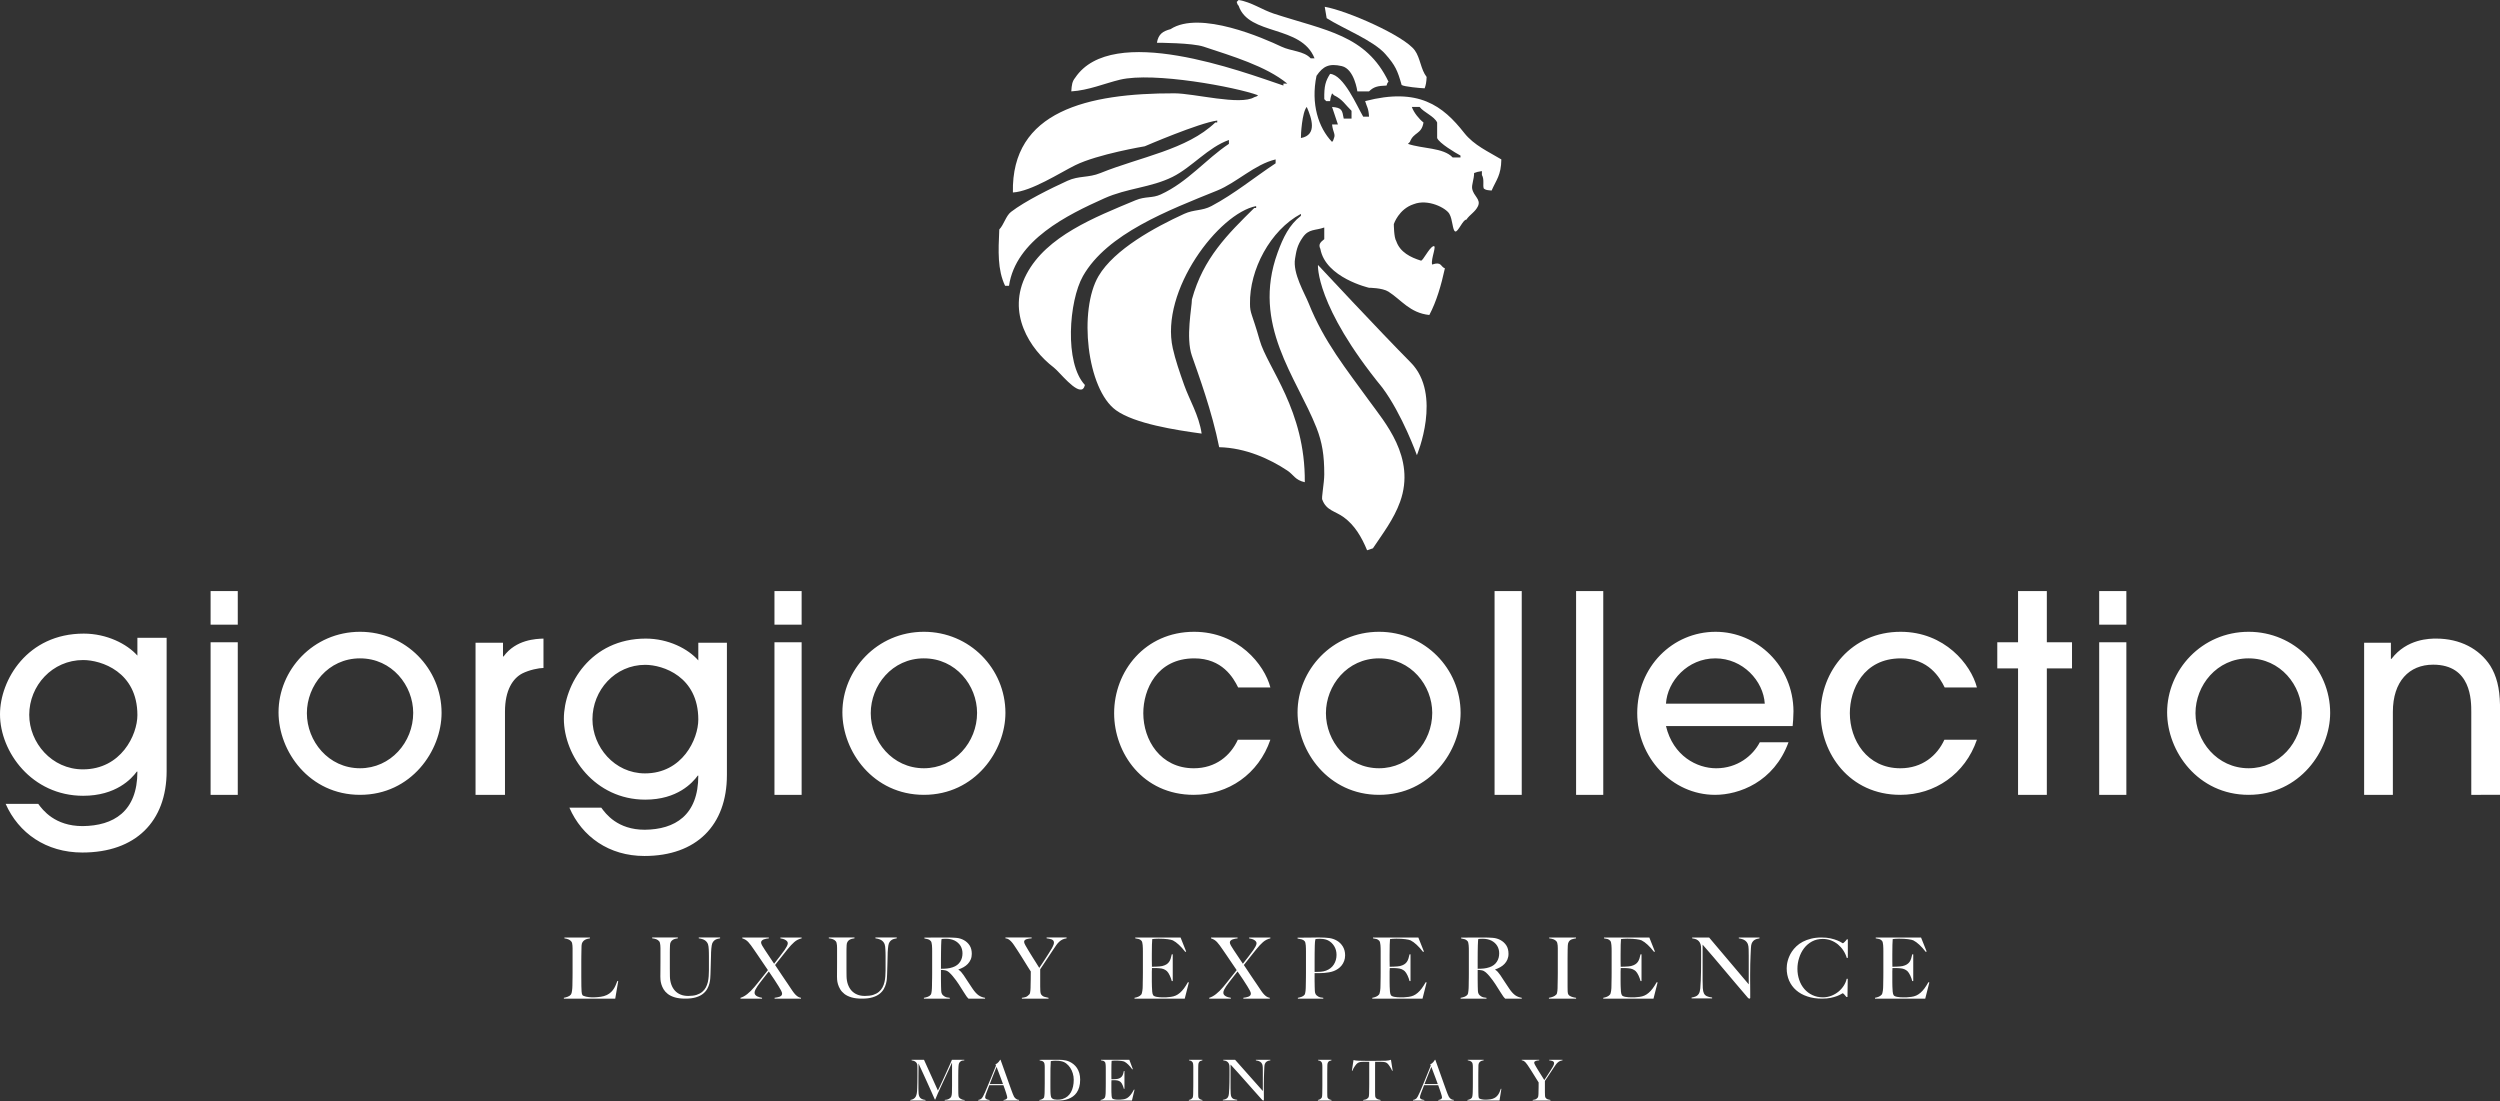 <svg xmlns="http://www.w3.org/2000/svg" width="370" height="163" viewBox="0 0 370 163">
    <rect x="0" y="0" width="370" height="163" fill="#333333" stroke="none"/>
    <g fill="#FFF" fill-rule="evenodd">
        <path d="M193.043 27.268c.097.293.192.588.287.88 5.313.102 5.402-1.468 7.747-4.104.02-.91.042-1.848-.283-2.346v-.584h-.862c-.552.451.033 1.598-.29 2.344-.315.739-1.3 1.601-1.723 2.344h-.86v-1.171c-2.07.333-2.617 1.677-4.016 2.637M202.972 27.333c-.507.792-.26 1.577-.88 2.198.189.542.06.309.295.63.046.08 5.062-3.66 6.743-4.398v-.627c-2.539-.011-5.138.608-6.158 2.197"/>
        <path d="M216.701 19.668c-3.159-4.016-6.748-6.76-14.66-4.704.27.92.499 1.006.575 2.302h-.863c-.916-1.55-2.873-6.185-4.899-6.333-.668 1.065-.896 1.751-.861 3.741l.287.29h.574c.087-.671.133-.715.29-1.152.093.096.19.191.288.289 1.286.614 1.662 1.401 2.595 2.301v1.15h-1.155c-.237-1.266-.25-1.6-1.728-1.725.288.862.574 1.725.866 2.59h-.866c.127 1.174.538 1.412.288 2.012-.182.505-.056.279-.288.577-2.024-2.123-3.16-5.631-2.302-9.782.972-1.432 1.872-1.872 3.742-1.44 1.871.432 2.303 3.741 2.303 3.741h1.729c.667-.656 1.252-.826 2.593-.863.182-.505.054-.282.288-.575-3.312-6.923-9.292-7.561-16.991-10.074-1.689-.552-3.313-1.71-5.186-2.013-.096.096-.195.19-.29.288.184.503.056.277.29.575 1.513 4.45 9.268 2.8 11.232 7.77h-.574c-1.006-1.105-2.863-1.036-4.323-1.728-2.53-1.199-12.06-5.426-16.416-2.59-1.145.31-1.79.72-2.018 2.014.192 0 5.207.007 6.915.576 4.215 1.403 9.223 2.872 12.383 5.468h-.573v.289c-6.08-2.045-25.334-9.343-30.821-1.153-.438.546-.514 1.034-.573 2.016 2.527-.146 4.942-1.184 7.198-1.728 4.98-1.199 17.185 1.094 20.45 2.304-.295.231-.079.1-.575.287-2.083 1.245-8.88-.57-11.81-.576-12.846-.02-24.16 2.606-23.906 14.677 2.723-.159 6.933-2.9 9.216-4.03 3.329-1.646 10.296-2.806 10.296-2.806s8.047-3.469 10.73-3.812v.288h-.29c-4.194 4.035-11.12 5.102-16.991 7.481-1.82.737-3.169.365-4.895 1.152-2.376 1.084-6.292 3.011-8.353 4.606-.747.576-1.057 1.911-1.727 2.589-.15 3.228-.275 5.968.861 8.345h.577c.994-6.772 8.652-10.502 14.114-12.951 3.37-1.511 6.882-1.58 10.08-3.164 2.863-1.42 5.278-4.39 8.352-5.469v.575c-3.424 2.272-6.072 5.64-10.08 7.483-1.299.597-2.252.241-3.746.865-6.079 2.533-13.162 5.309-16.128 10.933-3.021 5.739.517 11.14 4.033 13.814.825.626 3.323 3.916 4.32 3.164.232-.291.103-.077.291-.573-3.056-3.253-2.374-12.438-.29-16.116 3.559-6.286 12.677-9.75 19.871-12.662 2.862-1.158 5.55-3.88 8.643-4.607v.578c-3.078 2.03-6.094 4.522-9.506 6.33-1.386.735-2.543.47-4.031 1.151-4.307 1.974-10.333 5.24-12.672 9.21-2.962 5.027-1.755 16.724 2.59 19.857 2.756 1.983 8.81 2.929 12.67 3.452-.393-2.712-1.8-4.965-2.588-7.193-.668-1.881-1.3-3.72-1.682-5.43-1.914-8.53 6.826-19.994 12.336-21.046v.287h-.285c-3.892 3.846-7.553 7.408-9.22 13.527 0 1.15-.94 5.631 0 8.345.943 2.712 2.976 8.209 4.034 13.524 3.93.09 7.518 1.752 10.08 3.453.97.642 1.133 1.406 2.592 1.729.101-10.663-5.532-16.957-6.672-21.001-1.15-4.044-1.438-3.959-1.438-5.398-.098-5.032 3-10.895 7.536-13.316v.289c-1.714 1.32-2.628 3.188-3.455 5.465-3.88 10.659 2.82 18.433 5.76 25.901.853 2.175 1.156 4.103 1.15 6.908-.001 1.292-.453 3.552-.286 3.742.593 1.612 1.905 1.67 3.166 2.59 1.602 1.166 2.634 2.889 3.459 4.892.285-.098.572-.191.864-.289 1.406-2.122 3.094-4.29 4.029-6.906 2.347-6.565-2.326-11.797-4.608-14.965-3.347-4.646-6.639-8.656-8.93-14.39-.585-1.474-2.393-4.45-2.013-6.62.18-1.018.258-1.898 1.152-3.163.89-1.267 1.845-.961 3.168-1.438v1.725c-.62.482-.888.811-.577 1.44.763 4.273 7.2 5.756 7.2 5.756s1.973-.002 2.881.577c1.896 1.205 3.162 3.149 6.046 3.452 1.059-1.998 1.754-4.395 2.304-6.908-.667-.227-.458-1.058-1.89-.556-.232-.819.798-2.994.151-2.707-.648.289-1.523 2.213-1.814 2.123-1.501-.469-3.08-1.227-3.647-2.888-.355-.53-.358-2.52-.358-2.52s.72-2.227 2.95-2.949c2.1-.817 4.764.562 5.265 1.426.504.86.46 2.462.87 2.616.417.153 1.155-1.807 1.644-1.74.535-.792 1.306-1.122 1.729-2.013.46-1.028-.666-1.459-.865-2.59-.1-.546.29-1.418.287-2.303.434-.154.485-.194 1.154-.287v.576c.402.667.084 1.574.286 2.014.339.23.484.223 1.152.288.694-1.604 1.4-2.226 1.44-4.607-1.9-1.148-4.043-2.079-5.5-3.926m-24.164.761c-.02-.471.169-3.83.865-4.602.718 1.64 1.602 4.157-.865 4.602m23.615 2.88h-1.15c-1.374-1.484-4.51-1.277-6.624-2.016l.286-.287c.574-1.503 1.724-1.088 2.015-2.877-.65-.506-1.43-1.456-1.727-2.302h1.153c.626.811 2.166 1.378 2.594 2.302v2.3c.3.761 2.717 2.202 3.453 2.593"/>
        <path d="M205.048 8.02c1.455 1.663 1.78 2.384 2.396 4.561.373.245 2.673.461 3.404.49.175-.485.26-.884.293-1.682-.871-1.1-.93-2.8-1.743-3.928-1.559-2.174-10.067-5.898-13.338-6.456.094.562.19 1.123.286 1.684 2.416 1.54 6.929 3.296 8.702 5.33M195.057 39.212s-.418 5.98 9.53 18.16c2.942 3.94 5.113 9.992 5.113 9.992s3.784-8.97-.91-13.712c-4.694-4.74-13.733-14.44-13.733-14.44M91.054 147.799h-7.603v-.125c.196-.034.39-.09.585-.164.195-.076.347-.18.456-.314.039-.05.073-.124.102-.22.026-.097.05-.208.064-.332.016-.126.03-.259.041-.395.013-.138.018-.279.018-.41 0-.119.002-.275.006-.477.003-.2.009-.424.012-.661.003-.24.006-.485.006-.735v-3.609c0-.152-.006-.29-.018-.42-.011-.129-.029-.245-.052-.347-.026-.1-.061-.18-.107-.236-.112-.144-.26-.256-.445-.33-.186-.076-.38-.122-.586-.15v-.124h3.778v.125c-.101.015-.225.04-.367.073-.143.036-.277.09-.402.166-.128.074-.236.183-.328.32-.089.137-.139.318-.146.547-.009.29-.015.56-.018.802-.006.245-.009.482-.013.72-.003.232-.005.477-.005.727v2.29c0 .216.002.44.005.67.004.23.005.49.005.773.01.27.02.523.031.77.013.24.056.422.126.54.03.04.093.083.19.124.094.042.206.077.34.106.137.031.28.055.441.075.157.023.315.032.473.032.064 0 .163-.002.304-.005.136-.004.288-.014.456-.027.164-.012.334-.031.508-.056.173-.025.327-.058.464-.099.314-.093.577-.214.784-.366.212-.15.39-.324.541-.52.15-.197.277-.41.379-.643.102-.229.2-.472.297-.722l.119.039M105.832 139.109c-.183.117-.326.292-.427.532-.026.06-.05.153-.07.287-.021.132-.04.284-.058.459-.017.172-.028.355-.038.55-.008.194-.012.387-.012.576l-.033 1.19c-.01.44-.027.935-.044 1.49-.01.154-.021.355-.032.592-.012.242-.052.495-.122.765-.067.267-.175.537-.325.805-.148.268-.358.512-.631.73-.272.22-.619.391-1.043.521-.426.13-.947.193-1.567.193-.612 0-1.13-.06-1.55-.186-.42-.125-.765-.292-1.04-.502-.27-.212-.48-.442-.63-.694-.148-.253-.26-.502-.33-.742-.072-.248-.114-.468-.128-.67-.012-.205-.02-.354-.02-.454 0-.232.003-.534.008-.904.002-.374.007-.787.007-1.24v-2.095c0-.15-.007-.288-.02-.415-.014-.13-.033-.247-.057-.349-.026-.103-.065-.183-.114-.24-.122-.142-.266-.243-.44-.305-.174-.063-.373-.104-.594-.13v-.123h3.796v.123c-.116.016-.245.042-.382.073-.134.035-.258.086-.369.156-.11.07-.202.17-.279.292-.077.124-.12.281-.127.473-.01.213-.015.402-.02.57-.005.164-.005.323-.005.483v2.465c0 .19 0 .375.005.554.005.176.006.365.006.563.008.437.077.836.204 1.196s.306.664.535.918c.229.25.51.446.842.581.333.138.71.204 1.133.204.485 0 .895-.054 1.232-.159.335-.11.614-.257.839-.447.225-.19.404-.41.537-.658.13-.247.229-.512.293-.794.063-.28.106-.568.126-.86.021-.293.033-.582.033-.862v-2.108c0-.164-.004-.334-.007-.507-.005-.173-.01-.34-.017-.496-.01-.156-.024-.304-.041-.442-.017-.135-.043-.244-.075-.328-.085-.23-.233-.417-.44-.563-.207-.145-.517-.245-.925-.304v-.123h3.16v.123c-.313.042-.562.12-.744.236M117.557 139.421c-.314.272-.648.63-1.001 1.075-.136.168-.287.358-.451.566l-.5.629c-.17.21-.33.412-.482.607-.153.199-.29.373-.41.523.03.05.1.152.203.302.105.15.227.33.362.542l.446.669c.162.241.315.47.465.687l.403.592c.12.176.209.31.266.4.16.245.308.463.44.655.132.193.263.357.39.497.129.137.263.25.4.34.136.086.288.144.455.17v.124h-3.903v-.125c.111-.018.233-.037.36-.059.132-.02.25-.05.362-.093.114-.043.207-.1.279-.176.071-.075.108-.17.108-.289 0-.117-.054-.274-.157-.47-.105-.199-.226-.405-.362-.623-.184-.3-.396-.631-.631-.988-.237-.355-.508-.755-.814-1.2-.129.159-.27.335-.422.528-.153.193-.306.39-.458.585-.154.198-.3.387-.44.572-.14.185-.258.348-.356.49-.113.168-.213.337-.3.502-.09.17-.133.328-.133.478 0 .117.036.222.11.31.072.087.163.16.276.22.112.057.233.104.36.137.13.032.25.058.362.076v.125h-3.192v-.125c.321-.094.654-.274 1-.548.346-.27.699-.623 1.06-1.05.12-.14.27-.324.447-.546.176-.223.36-.452.552-.69.195-.241.38-.472.555-.698.177-.227.326-.416.446-.567-.047-.065-.159-.227-.33-.483l-.585-.862c-.219-.319-.43-.632-.644-.95-.215-.313-.385-.563-.513-.747-.168-.242-.319-.456-.451-.64-.134-.184-.263-.342-.387-.472-.123-.13-.258-.24-.396-.328-.142-.087-.305-.16-.49-.218v-.125h3.929v.125c-.106.009-.226.025-.362.05-.137.023-.26.058-.374.1-.112.042-.208.1-.288.176-.08.078-.12.172-.12.289 0 .118.055.272.169.465.11.193.24.398.384.615l.615.925.758 1.139c.266-.319.537-.667.814-1.046.278-.375.52-.702.73-.979.096-.134.2-.302.312-.503.112-.199.17-.37.17-.503 0-.118-.038-.217-.114-.3-.077-.086-.17-.156-.28-.216-.106-.058-.227-.104-.354-.139-.13-.032-.244-.058-.35-.073v-.125h3.146v.125c-.41.091-.771.274-1.084.546M131.973 139.109c-.18.117-.325.292-.426.532-.027.06-.05.153-.07.287-.022.132-.041.284-.058.459-.017.172-.03.355-.039.55-.007.194-.014.387-.014.576-.007.357-.019.755-.03 1.19-.011.44-.027.935-.045 1.49-.007.154-.02.355-.032.592-.011.242-.052.495-.122.765-.067.267-.175.537-.325.805-.147.268-.358.512-.629.73-.271.22-.62.391-1.045.521-.426.13-.949.193-1.568.193-.61 0-1.129-.06-1.548-.186-.42-.125-.768-.292-1.04-.502-.27-.212-.48-.442-.629-.694-.15-.253-.26-.502-.332-.742-.072-.248-.114-.468-.128-.67-.013-.205-.019-.354-.019-.454 0-.232.002-.534.006-.904.006-.374.006-.787.006-1.24v-2.095c0-.15-.006-.288-.017-.415-.015-.13-.034-.247-.058-.349-.026-.103-.064-.183-.114-.24-.12-.142-.267-.243-.44-.305-.174-.063-.374-.104-.594-.13v-.123h3.8v.123c-.121.016-.246.042-.385.073-.135.035-.258.086-.367.156-.113.07-.205.17-.282.292-.075.124-.117.281-.127.473-.01.213-.015.402-.021.57-.004.164-.004.323-.004.483v2.465c0 .19 0 .375.004.554.006.176.007.365.007.563.009.437.077.836.204 1.196.13.36.306.664.535.918.23.25.51.446.842.581.333.138.71.204 1.133.204.486 0 .895-.054 1.232-.159.335-.11.617-.257.841-.447.224-.19.402-.41.533-.658.134-.247.231-.512.295-.794.065-.28.107-.568.126-.86.022-.293.034-.582.034-.862v-2.108c0-.164-.005-.334-.008-.507-.004-.173-.01-.34-.02-.496-.007-.156-.02-.304-.036-.442-.018-.135-.045-.244-.076-.328-.086-.23-.234-.417-.44-.563-.208-.145-.518-.245-.923-.304v-.123h3.157v.123c-.313.042-.561.12-.744.236M143.335 147.799c-.07-.074-.126-.13-.157-.17-.032-.038-.066-.082-.108-.131-.04-.051-.09-.123-.148-.22-.059-.095-.154-.242-.283-.435-.15-.23-.285-.444-.4-.633-.116-.187-.234-.373-.353-.557-.119-.183-.25-.37-.388-.558-.14-.19-.306-.4-.499-.635-.158-.192-.331-.371-.52-.54-.187-.168-.385-.271-.59-.313-.154-.032-.27-.05-.349-.05-.07 0-.163-.003-.278-.012v1.416c0 .404.006.744.014 1.016.01.27.015.5.024.693.008.192.054.351.133.478.063.108.187.218.37.33.184.113.438.179.765.197v.124h-3.829v-.124c.2-.035.391-.086.576-.152.182-.067.324-.167.428-.3.04-.05.074-.127.097-.228.023-.1.043-.212.055-.336.01-.129.022-.261.029-.4.008-.146.012-.286.012-.418 0-.118.002-.274.005-.476.004-.2.01-.423.014-.66.003-.239.005-.484.005-.734v-3.178c0-.15-.002-.3-.005-.456-.004-.154-.014-.3-.025-.44-.011-.138-.032-.264-.062-.377-.026-.111-.064-.193-.113-.242-.12-.136-.25-.227-.399-.27-.148-.047-.33-.086-.547-.121v-.124h.492c.271 0 .58-.002.923-.008.344-.004.686-.005 1.028-.005h.838c.534 0 1.009.017 1.425.05.414.035.792.146 1.137.337.352.194.633.455.85.786.216.332.322.747.322 1.248 0 .311-.053.587-.161.836-.108.245-.251.464-.43.652-.179.186-.389.35-.628.484-.24.134-.491.244-.755.338v.037c.136.076.267.186.396.326.127.144.25.302.37.478.209.32.433.66.676 1.028.243.37.462.696.653.981.295.435.582.751.861.955.28.2.607.329.982.389v.124h-2.453zm-1.184-7.82c-.201-.326-.492-.585-.875-.78-.192-.09-.393-.158-.604-.2-.212-.04-.435-.063-.666-.063-.166 0-.304.006-.407.014l-.237.023c-.008.052-.018.097-.028.132-.007.04-.01.085-.017.144-.003.062-.007.142-.01.247-.005.104-.012.252-.019.446-.007.293-.014.623-.017.992-.005.367-.009.723-.009 1.067v1.379c.33 0 .635-.013.92-.042.28-.03.554-.092.817-.182.256-.085.475-.196.66-.34.184-.141.334-.302.45-.485.114-.179.198-.37.257-.582.055-.21.082-.428.082-.651 0-.42-.1-.793-.297-1.12zM157.239 139.05c-.17.083-.329.193-.474.328-.145.133-.283.29-.416.477-.13.185-.276.392-.428.628-.102.16-.246.376-.429.647-.183.273-.371.556-.563.85-.19.292-.379.573-.556.841-.18.27-.321.478-.423.63v2.523c0 .247.005.483.019.713.013.23.052.393.121.486.128.183.295.304.499.362.205.058.403.105.59.14v.124h-3.94v-.124c.22-.026.413-.066.58-.12.166-.057.343-.188.53-.396.045-.044.075-.115.097-.215.02-.101.038-.213.052-.339.011-.126.02-.26.025-.403.004-.142.006-.28.006-.414.008-.236.016-.512.019-.836.004-.321.008-.715.008-1.176-.019-.024-.07-.104-.154-.237l-.314-.497c-.123-.199-.26-.417-.41-.662-.148-.242-.297-.479-.44-.708-.147-.23-.282-.45-.412-.648-.126-.201-.233-.365-.318-.492-.163-.241-.312-.465-.441-.664-.135-.203-.267-.373-.404-.516-.136-.143-.271-.256-.402-.34-.134-.08-.284-.129-.457-.139v-.123h3.88v.123c-.128.01-.258.02-.385.04-.127.019-.247.042-.358.08-.112.038-.202.086-.269.152-.068.06-.104.147-.104.257 0 .109.065.275.188.497.124.22.253.447.39.671.094.15.202.336.333.547.127.213.269.442.421.679.155.24.312.483.467.737.157.251.304.49.443.715.11-.158.246-.36.408-.61l.493-.752c.168-.257.323-.502.473-.737.15-.234.262-.42.34-.554.043-.066.09-.143.141-.23.05-.088.101-.183.145-.279.049-.095.09-.192.123-.293.035-.104.051-.195.051-.278 0-.133-.034-.237-.102-.315-.068-.076-.156-.133-.26-.176-.11-.04-.226-.073-.354-.091-.128-.024-.252-.043-.37-.06v-.123h2.955v.123c-.24.036-.444.093-.614.177M175.342 147.799h-7.434v-.125c.202-.034.39-.09.563-.164.176-.076.318-.18.433-.314.04-.05.071-.124.095-.22.025-.097.048-.208.068-.332.02-.126.035-.259.044-.395.005-.138.011-.279.011-.41 0-.119.002-.275.005-.477.004-.2.01-.424.014-.661.003-.24.007-.485.007-.735v-3.183c0-.15-.004-.302-.007-.463-.004-.16-.014-.31-.026-.452-.011-.145-.032-.27-.061-.384-.028-.113-.066-.195-.115-.247-.122-.132-.25-.218-.388-.257-.138-.037-.317-.07-.535-.105v-.125h6.708l.824 2.072-.121.064c-.656-.846-1.272-1.416-1.846-1.712-.138-.066-.393-.123-.765-.174-.374-.052-.828-.076-1.361-.076-.172 0-.347.007-.53.02-.181.013-.315.027-.393.043-.018.133-.032.412-.045.83-.01.42-.017.904-.017 1.458v.805c0 .216.003.397.008.534.002.14.006.245.006.32v.139h.241c.122 0 .262-.003.42-.013.157-.007.317-.019.473-.03.157-.012.29-.03.395-.056.243-.061.446-.142.608-.24.16-.1.294-.222.395-.365.101-.142.184-.308.244-.497.059-.189.113-.399.163-.634h.144v3.958h-.144c-.066-.266-.163-.544-.299-.828-.134-.284-.271-.5-.418-.642-.13-.117-.286-.214-.466-.29-.184-.075-.397-.12-.64-.136-.122-.01-.223-.017-.303-.02-.081-.003-.162-.007-.244-.007h-.558c-.017.116-.025.29-.025.515v1.51c0 .133.003.264.008.384.002.122.006.222.006.307.005.27.021.522.042.761.018.238.066.417.14.535.073.115.247.2.522.251.274.048.575.074.897.074.138 0 .314-.004.53-.01.213-.011.439-.031.674-.064.258-.034.497-.099.717-.195.218-.096.43-.234.632-.41.201-.175.398-.393.59-.647.19-.256.383-.564.587-.922l.136.036M198.933 142.221c-.093.254-.217.475-.37.665-.153.192-.33.356-.535.498-.202.136-.409.247-.622.329-.22.085-.455.147-.705.19-.251.038-.502.073-.758.095-.253.019-.504.03-.743.03h-.64v1.176c0 .144.004.275.008.397.004.12.005.252.005.394l.024.689c.007.192.053.35.13.478.064.106.185.215.365.323.179.109.429.17.752.19v.124h-3.76v-.123c.196-.034.382-.086.564-.153.181-.066.32-.166.423-.3.038-.05.07-.127.091-.227.027-.1.044-.212.057-.336.011-.127.02-.26.028-.401.008-.144.01-.283.01-.414 0-.118.004-.275.009-.477.003-.2.009-.42.01-.657.006-.239.006-.485.006-.734v-3.172c0-.15 0-.3-.006-.456-.001-.154-.01-.299-.023-.436-.012-.14-.031-.267-.057-.38-.03-.11-.068-.19-.115-.241-.117-.135-.266-.225-.452-.27-.183-.047-.382-.085-.591-.12v-.125h.282c.146 0 .32 0 .52-.006.2-.004.417-.005.652-.005.238 0 .468-.002.701-.007.232-.007.446-.009.653-.009h.527c.516 0 .977.03 1.374.083.4.057.776.185 1.13.395.344.2.63.485.858.85.224.37.341.806.341 1.306 0 .308-.05.589-.143.837m-1.473-2.19c-.232-.377-.536-.66-.914-.854-.185-.09-.385-.156-.595-.188-.212-.032-.433-.049-.66-.049-.164 0-.293.007-.382.02-.09.01-.162.021-.218.029-.007.053-.017.094-.027.131-.012.04-.025.084-.031.144-.008.06-.018.14-.024.246-.009.104-.017.25-.022.445-.007.292-.015.647-.02 1.064-.003.418-.006.829-.006 1.227v1.605c.322 0 .623-.01.906-.031.282-.021.545-.077.788-.168.501-.186.885-.486 1.151-.91.269-.422.399-.894.399-1.422 0-.485-.114-.913-.345-1.289M210.533 147.799h-7.435v-.125c.204-.034.39-.09.564-.164.176-.076.318-.18.432-.314.039-.05.073-.124.096-.22.026-.097.047-.208.068-.332.02-.126.034-.259.043-.395.007-.138.011-.279.011-.41 0-.119.005-.275.008-.477l.012-.661c.003-.24.005-.485.005-.735v-3.183c0-.15-.002-.302-.005-.463-.004-.16-.012-.31-.024-.452-.014-.145-.035-.27-.063-.384-.028-.113-.066-.195-.115-.247-.12-.132-.249-.218-.389-.257-.138-.037-.314-.07-.534-.105v-.125h6.707l.825 2.072-.119.064c-.66-.846-1.275-1.416-1.85-1.712-.135-.066-.39-.123-.763-.174-.374-.052-.828-.076-1.361-.076-.17 0-.348.007-.53.02-.181.013-.315.027-.393.043-.018.133-.033.412-.045.83-.01.42-.017.904-.017 1.458v.805c0 .216.002.397.007.534.004.14.004.245.004.32v.139h.246c.12 0 .26-.003.419-.013.158-.007.314-.019.471-.03.16-.012.29-.03.395-.056.246-.061.447-.142.606-.24.164-.1.295-.222.397-.365.1-.142.183-.308.243-.497s.115-.399.165-.634h.143v3.958h-.143c-.066-.266-.165-.544-.299-.828-.134-.284-.272-.5-.419-.642-.131-.117-.285-.214-.466-.29-.184-.075-.397-.12-.64-.136-.12-.01-.222-.017-.302-.02-.08-.003-.161-.007-.244-.007h-.559c-.016.116-.024.29-.024.515v1.51c0 .133.002.264.007.384.004.122.004.222.004.307.006.27.024.522.043.761.02.238.066.417.141.535.072.115.246.2.523.251.274.048.575.074.897.074.14 0 .313-.004.528-.01.218-.011.44-.031.679-.064.254-.034.496-.099.712-.195.22-.096.432-.234.632-.41.205-.175.4-.393.592-.647.19-.256.382-.564.588-.922l.134.036M222.766 147.799c-.073-.074-.126-.13-.158-.17l-.108-.131c-.038-.051-.089-.123-.147-.22-.06-.095-.156-.242-.285-.435-.148-.23-.283-.444-.4-.633-.115-.187-.232-.373-.353-.557-.119-.183-.247-.37-.387-.558-.138-.19-.305-.4-.496-.635-.161-.192-.335-.371-.52-.54-.192-.168-.387-.271-.595-.313-.152-.032-.267-.05-.346-.05-.073 0-.163-.003-.277-.012v1.416c0 .404.004.744.012 1.016l.023.693c.01.192.054.351.134.478.065.108.187.218.369.33.185.113.44.179.767.197v.124h-3.83v-.124c.201-.035.391-.086.575-.152.183-.067.327-.167.43-.3.04-.05.072-.127.098-.228.023-.1.043-.212.051-.336.014-.129.022-.261.032-.4.006-.146.012-.286.012-.418 0-.118.002-.274.005-.476.004-.2.01-.423.013-.66.004-.239.004-.484.004-.734v-3.178c0-.15 0-.3-.004-.456-.004-.154-.013-.3-.025-.44-.01-.138-.032-.264-.058-.377-.028-.111-.067-.193-.118-.242-.117-.136-.25-.227-.398-.27-.148-.047-.33-.086-.543-.121v-.124h.49c.27 0 .577-.002.92-.008.343-.004.687-.005 1.03-.005h.838c.533 0 1.008.017 1.424.05.415.035.795.146 1.137.337.352.194.635.455.852.786.215.332.321.747.321 1.248 0 .311-.057.587-.163.836-.106.245-.249.464-.43.652-.179.186-.387.35-.63.484-.235.134-.488.244-.752.338v.037c.137.076.267.186.395.326.13.144.252.302.372.478l.675 1.028c.246.37.46.696.654.981.293.435.581.751.86.955.28.2.607.329.981.389v.124h-2.451zm-1.187-7.82c-.199-.326-.49-.585-.873-.78-.19-.09-.393-.158-.606-.2-.209-.04-.43-.063-.664-.063-.166 0-.305.006-.406.014l-.238.023c-.01.052-.017.097-.025.132-.01.04-.013.085-.017.144-.007.062-.007.142-.011.247-.008.104-.013.252-.021.446-.007.293-.012.623-.018.992-.004.367-.006.723-.006 1.067v1.379c.326 0 .634-.013.916-.042.283-.03.557-.092.822-.182.252-.085.472-.196.657-.34.186-.141.333-.302.447-.485.117-.179.204-.37.261-.582.054-.21.083-.428.083-.651 0-.42-.1-.793-.3-1.12zM229.24 147.799v-.125c.219-.034.426-.09.616-.164.191-.076.353-.184.486-.326.043-.05.077-.123.097-.213.025-.093.042-.203.055-.327.016-.126.022-.259.026-.395.003-.138.005-.279.005-.41 0-.119.002-.275.01-.477.002-.2.008-.424.012-.661.006-.24.007-.485.007-.735v-3.632c0-.152-.007-.294-.019-.422-.015-.131-.034-.25-.061-.354-.027-.103-.068-.183-.12-.242-.123-.145-.277-.246-.46-.31-.178-.063-.384-.104-.614-.131v-.125h3.97v.125c-.186.027-.387.071-.6.138-.212.066-.375.2-.491.403-.08.142-.118.32-.126.539-.004.217-.01.425-.02.616 0 .21-.001.417-.007.625-.002.203-.005.411-.005.618v4.212c0 .244.005.477.013.707.009.222.048.381.12.476.105.143.275.251.504.327.23.074.439.12.623.138v.125M244.718 147.799h-7.435v-.125c.204-.034.39-.09.566-.164.173-.076.315-.18.429-.314.043-.05.076-.124.098-.22.025-.097.048-.208.07-.332.019-.126.03-.259.04-.395.007-.138.01-.279.01-.41 0-.119.004-.275.007-.477.003-.2.01-.424.014-.661.005-.24.005-.485.005-.735v-3.183c0-.15 0-.302-.005-.463-.004-.16-.014-.31-.027-.452-.01-.145-.032-.27-.058-.384-.029-.113-.067-.195-.115-.247-.123-.132-.252-.218-.388-.257-.139-.037-.318-.07-.536-.105v-.125h6.707l.826 2.072-.121.064c-.658-.846-1.273-1.416-1.849-1.712-.137-.066-.392-.123-.765-.174-.373-.052-.825-.076-1.361-.076-.17 0-.346.007-.529.02-.182.013-.314.027-.392.043-.019.133-.032.412-.046.83-.01.42-.015.904-.015 1.458v.805c0 .216.002.397.005.534.005.14.007.245.007.32v.139h.242c.12 0 .262-.003.42-.013.158-.007.315-.019.473-.03.157-.012.288-.03.395-.056.243-.061.445-.142.606-.24.16-.1.295-.222.397-.365.099-.142.182-.308.243-.497.058-.189.113-.399.163-.634h.147v3.958h-.147c-.064-.266-.163-.544-.297-.828-.137-.284-.274-.5-.421-.642-.128-.117-.284-.214-.466-.29-.184-.075-.396-.12-.638-.136-.12-.01-.225-.017-.305-.02-.08-.003-.16-.007-.242-.007h-.559c-.017.116-.023.29-.023.515v1.51c0 .133.002.264.005.384.005.122.007.222.007.307.005.27.022.522.04.761.023.238.068.417.141.535.07.115.245.2.522.251.274.048.575.074.899.074.138 0 .311-.004.528-.01.216-.011.44-.031.676-.064.256-.034.497-.099.714-.195.218-.096.43-.234.634-.41.203-.175.398-.393.59-.647.189-.256.387-.564.59-.922l.132.036M259.673 139.112c-.188.118-.33.296-.429.537-.057.127-.093.359-.109.697-.019.335-.034.697-.052 1.081-.015.358-.03.783-.044 1.27-.01.49-.017 1.013-.017 1.57v.805c0 .288.002.59.006.893.004.304.006.606.006.907v.814c0 .034-.01.06-.032.081-.019.021-.05.032-.091.032-.067 0-.141-.042-.221-.125-.703-.819-1.342-1.57-1.919-2.254l-1.65-1.956c-.524-.625-1.036-1.232-1.54-1.823-.503-.592-1.034-1.206-1.595-1.84v5.281c0 .426.01.811.03 1.152.02.343.072.596.155.762.091.195.232.337.428.432.188.096.458.165.796.208v.124h-3.042v-.124c.199-.025.396-.079.594-.158.197-.078.352-.209.471-.394.114-.174.187-.432.22-.775.034-.342.056-.751.076-1.227.016-.358.027-.783.036-1.27.009-.489.013-1.012.013-1.57v-1.53c0-.163-.004-.366-.013-.612-.023-.238-.082-.441-.172-.595-.091-.153-.198-.275-.323-.361-.124-.09-.258-.148-.402-.188-.145-.037-.282-.065-.414-.082v-.124h2.51l5.864 6.934v-4.257c0-.332-.005-.654-.014-.957-.007-.304-.043-.543-.11-.72-.083-.233-.23-.421-.438-.57-.212-.145-.515-.246-.909-.306v-.124h3.066v.124c-.309.043-.552.122-.735.238M273.323 141.775c-.112-.392-.283-.759-.507-1.101-.222-.343-.489-.64-.792-.894-.308-.252-.654-.453-1.035-.6-.387-.146-.796-.218-1.226-.218-.596 0-1.127.124-1.592.377-.467.255-.855.587-1.173 1.004-.313.414-.556.886-.721 1.413-.172.526-.258 1.068-.258 1.622 0 .589.09 1.137.269 1.651.173.515.427.963.756 1.343.327.38.726.679 1.191.9.465.22.985.332 1.552.332.449 0 .871-.078 1.264-.234.392-.155.742-.36 1.048-.611.305-.254.566-.544.778-.877.211-.33.353-.669.432-1.021h.156l-.039 2.693h-.155c-.102-.138-.212-.265-.324-.379-.112-.115-.19-.174-.233-.174-.017 0-.093.045-.233.129-.138.087-.336.18-.595.284-.258.1-.576.19-.945.269-.37.078-.799.116-1.281.116-.803 0-1.53-.108-2.176-.326-.648-.215-1.196-.52-1.652-.919-.452-.392-.798-.867-1.042-1.417-.24-.55-.36-1.16-.36-1.82 0-.147.01-.314.032-.502.023-.186.059-.387.116-.6.057-.21.132-.433.233-.666.099-.233.225-.466.383-.707.18-.274.405-.541.672-.792.268-.255.582-.477.945-.67.363-.191.772-.343 1.23-.456.458-.116.97-.174 1.54-.174.519 0 .972.045 1.36.136.387.09.714.187.97.294.26.104.457.204.595.295.14.087.218.132.235.132.017 0 .048-.017.096-.053.048-.038.1-.082.156-.138.055-.051.115-.112.176-.182.06-.069.117-.139.17-.214h.14v2.743M284.935 147.799H277.5v-.125c.202-.034.389-.09.565-.164.173-.076.313-.18.432-.314.038-.05.072-.124.095-.22.026-.097.047-.208.068-.332.02-.126.032-.259.04-.395.009-.138.013-.279.013-.41 0-.119.004-.275.007-.477.003-.2.006-.424.012-.661.003-.24.005-.485.005-.735v-3.183c0-.15-.002-.302-.005-.463-.006-.16-.012-.31-.025-.452-.012-.145-.032-.27-.06-.384-.03-.113-.066-.195-.114-.247-.122-.132-.254-.218-.39-.257-.14-.037-.318-.07-.536-.105v-.125h6.708l.828 2.072-.124.064c-.658-.846-1.27-1.416-1.846-1.712-.137-.066-.392-.123-.767-.174-.371-.052-.824-.076-1.359-.076-.17 0-.346.007-.53.02-.181.013-.313.027-.394.043-.016.133-.03.412-.043.83-.01.42-.016.904-.016 1.458v.805c0 .216 0 .397.005.534.003.14.005.245.005.32v.139h.245c.12 0 .261-.003.418-.013.156-.007.317-.019.475-.03.156-.012.288-.03.392-.056.244-.061.447-.142.608-.24.16-.1.293-.222.398-.365.099-.142.18-.308.24-.497s.115-.399.163-.634h.148v3.958h-.148c-.063-.266-.163-.544-.295-.828-.135-.284-.275-.5-.421-.642-.13-.117-.285-.214-.466-.29-.183-.075-.396-.12-.638-.136-.122-.01-.224-.017-.307-.02-.078-.003-.159-.007-.24-.007h-.56c-.017.116-.022.29-.022.515v1.51c0 .133 0 .264.005.384.003.122.005.222.005.307.006.27.024.522.043.761.02.238.068.417.138.535.073.115.246.2.525.251.276.048.574.074.899.074.138 0 .31-.004.528-.01.213-.011.439-.031.674-.064.258-.034.5-.099.716-.195.219-.096.43-.234.634-.41.203-.175.399-.393.59-.647.187-.256.384-.564.587-.922l.135.036M24.662 114.11c0 7.497-4.616 12.064-12.475 12.064-5.366 0-9.442-2.878-11.353-7.205h4.823c.665.91 2.453 3.295 6.57 3.295 4.573-.042 8.108-2.142 8.108-8.07h-.083c-.789 1.07-3.074 3.583-7.942 3.583C4.7 117.777 0 111.27 0 105.714c0-5.065 4.034-11.94 12.394-11.94 3.41 0 6.403 1.522 7.94 3.252V94.39h4.328v19.72zM12.31 97.685c-4.573 0-7.984 3.788-7.984 8.11 0 4.118 3.326 8.07 7.943 8.07 5.655 0 8.066-5.103 8.066-8.029 0-6.422-5.364-8.15-8.025-8.15zM31.168 92.446h4.022v-4.973h-4.022v4.973zm0 25.19h4.022V95.054h-4.022v22.582zM53.288 117.636c-7.506 0-12.065-6.418-12.065-12.211 0-6.25 5.124-11.92 12.065-11.92 6.779 0 12.065 5.463 12.065 12.003 0 5.586-4.48 12.128-12.065 12.128m0-20.199c-4.722 0-7.87 4.014-7.87 8.113 0 4.137 3.187 8.152 7.87 8.152 4.52 0 7.866-3.85 7.866-8.194 0-4.057-3.146-8.07-7.866-8.07M70.38 117.636V95.12h4.064v2.033h.084c1.843-2.52 4.817-2.603 5.907-2.642v4.348c-.672 0-2.095.286-3.141.813-1.382.73-2.557 2.44-2.557 5.647v12.317M107.582 114.705c0 7.444-4.516 11.98-12.206 11.98-5.25 0-9.238-2.858-11.108-7.155h4.719c.65.903 2.401 3.272 6.43 3.272 4.474-.041 7.932-2.127 7.932-8.013h-.08c-.773 1.061-3.01 3.558-7.772 3.558-7.447 0-12.046-6.462-12.046-11.98 0-5.029 3.948-11.856 12.127-11.856 3.338 0 6.267 1.512 7.771 3.23v-2.616h4.233v19.58zm-12.085-16.31c-4.474 0-7.814 3.762-7.814 8.054 0 4.089 3.256 8.012 7.774 8.012 5.533 0 7.892-5.066 7.892-7.972 0-6.377-5.248-8.093-7.852-8.093zM114.62 92.446h4.021v-4.973h-4.021v4.973zm0 25.19h4.021V95.054h-4.021v22.582zM136.74 117.636c-7.504 0-12.066-6.418-12.066-12.211 0-6.25 5.125-11.92 12.065-11.92 6.78 0 12.065 5.463 12.065 12.003 0 5.586-4.479 12.128-12.065 12.128m0-20.199c-4.72 0-7.867 4.014-7.867 8.113 0 4.137 3.187 8.152 7.867 8.152 4.52 0 7.868-3.85 7.868-8.194 0-4.057-3.148-8.07-7.868-8.07M183.242 101.74c-.706-1.447-2.366-4.302-6.477-4.302-5.563 0-7.557 4.634-7.557 8.113 0 3.972 2.532 8.153 7.474 8.153 3.24 0 5.44-1.864 6.518-4.224h4.816c-1.743 5.091-6.226 8.156-11.334 8.156-7.556 0-11.79-6.17-11.79-12.085 0-6.209 4.565-12.046 11.832-12.046 6.518 0 10.418 4.843 11.292 8.235M204.102 117.636c-7.502 0-12.064-6.418-12.064-12.211 0-6.25 5.127-11.92 12.064-11.92 6.781 0 12.066 5.463 12.066 12.003 0 5.586-4.478 12.128-12.066 12.128m0-20.199c-4.719 0-7.865 4.014-7.865 8.113 0 4.137 3.187 8.152 7.865 8.152 4.52 0 7.87-3.85 7.87-8.194 0-4.057-3.148-8.07-7.87-8.07M233.261 117.636L237.283 117.636 237.283 87.473 233.261 87.473zM246.562 107.453c1.06 4.43 4.572 6.251 7.434 6.251 3.145 0 5.433-1.863 6.455-3.85h4.248c-2.167 5.921-7.353 7.782-10.868 7.782-6.412 0-11.521-5.59-11.521-12.084 0-6.872 5.23-12.047 11.603-12.047 6.13 0 11.48 5.053 11.522 11.756 0 .745-.084 1.902-.125 2.192h-18.748zm14.624-3.31c-.203-3.352-3.227-6.706-7.315-6.706-4.084 0-7.106 3.354-7.309 6.706h14.624zM287.81 101.74c-.707-1.447-2.369-4.302-6.479-4.302-5.562 0-7.555 4.634-7.555 8.113 0 3.972 2.534 8.153 7.473 8.153 3.236 0 5.442-1.864 6.52-4.224h4.813c-1.742 5.091-6.228 8.156-11.333 8.156-7.556 0-11.792-6.17-11.792-12.085 0-6.209 4.568-12.046 11.833-12.046 6.52 0 10.42 4.843 11.292 8.235M302.931 117.636L298.671 117.636 298.671 98.925 295.598 98.925 295.598 95.055 298.671 95.055 298.671 87.473 302.931 87.473 302.931 95.055 306.658 95.055 306.658 98.925 302.931 98.925M310.68 92.446h4.021v-4.973h-4.022v4.973zm0 25.19h4.021V95.054h-4.022v22.582zM332.799 117.636c-7.505 0-12.065-6.418-12.065-12.211 0-6.25 5.124-11.92 12.065-11.92 6.78 0 12.065 5.463 12.065 12.003 0 5.586-4.482 12.128-12.065 12.128m0-20.199c-4.722 0-7.867 4.014-7.867 8.113 0 4.137 3.187 8.152 7.867 8.152 4.52 0 7.869-3.85 7.869-8.194 0-4.057-3.147-8.07-7.87-8.07M365.75 117.636v-12.234c0-1.746 0-7.03-5.642-7.03-3.556 0-5.964 2.477-5.964 6.99v12.274h-4.253V95.12h3.961v2.397h.084c2.29-3.006 5.723-3.006 6.62-3.006 3.517 0 6.379 1.504 8.011 4.023.902 1.463 1.39 3.25 1.433 5.771v13.33M186.933 139.423c-.313.272-.646.632-1.001 1.077-.136.165-.287.355-.452.563-.164.209-.33.419-.5.628-.17.211-.329.413-.48.61-.154.198-.29.37-.411.52.032.05.1.154.205.304.102.148.225.332.362.54.136.206.284.433.444.67l.464.687c.15.216.286.414.404.592.122.173.21.308.267.398.159.245.305.462.44.656.132.191.262.357.39.495.127.14.26.252.398.34.135.086.288.145.46.17v.126h-3.907v-.127c.111-.014.232-.034.362-.054.13-.022.25-.055.36-.098.113-.04.206-.1.278-.174.072-.077.11-.17.11-.29 0-.117-.053-.273-.157-.469-.107-.198-.224-.404-.363-.622-.185-.303-.394-.632-.63-.987-.24-.357-.51-.758-.817-1.2-.126.159-.268.335-.419.527l-.459.584-.44.573c-.14.185-.259.346-.357.49-.11.168-.21.335-.298.501-.09.169-.132.326-.132.478 0 .117.036.22.106.308.073.087.164.161.277.22.113.057.233.104.363.137.128.035.248.062.36.076v.127h-3.193v-.127c.321-.091.654-.274 1.002-.546.344-.272.698-.622 1.059-1.048.12-.144.269-.325.447-.548.175-.222.36-.453.553-.693.191-.237.377-.468.553-.695.178-.227.327-.415.447-.565-.046-.066-.16-.229-.33-.483-.173-.257-.367-.543-.586-.864l-.644-.95c-.213-.31-.385-.562-.513-.746-.17-.24-.319-.455-.451-.639-.134-.184-.262-.342-.387-.472-.125-.128-.257-.24-.396-.326-.142-.088-.305-.161-.488-.218v-.129h3.926v.129c-.102.007-.222.023-.359.05-.137.023-.264.056-.375.1-.11.038-.208.099-.29.176-.08.075-.119.171-.119.289 0 .116.058.274.169.464.111.192.24.396.384.615.202.302.408.609.617.924.208.313.46.692.759 1.137.265-.318.535-.665.814-1.043.277-.376.52-.702.729-.98.095-.135.2-.3.311-.503.111-.199.169-.367.169-.502 0-.119-.037-.216-.116-.301-.074-.085-.166-.158-.276-.214-.106-.06-.225-.106-.352-.139-.13-.033-.247-.058-.352-.073v-.129h3.144v.129c-.411.09-.77.274-1.083.544M139.818 162.88v-.091c.247-.01.454-.062.62-.152.166-.09.279-.192.336-.309.034-.073.06-.164.078-.273.016-.109.028-.218.034-.33.012-.37.017-.721.017-1.057v-3.408c-.19.41-.363.792-.52 1.137-.158.348-.315.686-.47 1.015-.155.33-.312.665-.47 1.01-.157.343-.33.722-.521 1.135-.028.057-.069.143-.12.264-.05.12-.104.243-.155.367-.052.126-.1.24-.147.345-.045.103-.074.17-.085.206h-.053l-.546-1.233c-.182-.407-.357-.8-.529-1.177-.173-.376-.333-.73-.483-1.06-.15-.33-.284-.622-.405-.88-.12-.256-.219-.472-.297-.643-.077-.174-.13-.292-.158-.352 0 .367-.003.693-.006.974-.002.283-.004.562-.008.84-.003.275-.004.567-.004.874v1.072c0 .264.009.49.026.683.017.193.06.355.129.487.069.131.174.234.314.31.14.075.335.13.582.163v.083h-2.249v-.083c.202-.04.365-.096.491-.172.127-.075.227-.18.303-.314.073-.133.129-.3.163-.499.035-.197.055-.44.06-.724.011-.24.02-.524.025-.85.007-.328.01-.678.01-1.052v-1.057c0-.11-.003-.247-.01-.41-.005-.156-.04-.284-.103-.38-.063-.099-.138-.176-.223-.231-.087-.057-.179-.097-.275-.122-.098-.025-.182-.042-.251-.054v-.084h1.834l2.06 4.558c.251-.531.498-1.059.74-1.583.241-.525.457-1 .65-1.426.19-.423.35-.776.473-1.059.123-.281.193-.445.21-.49h1.835v.084c-.235.005-.414.053-.538.142-.124.09-.208.195-.254.32-.034.094-.057.24-.07.443-.01.2-.019.398-.024.594-.007.269-.01.529-.01.78v1.667c0 .297.003.609.01.938 0 .106.006.214.022.323.013.11.038.194.072.255.007.012.026.038.065.08.037.042.09.087.158.135.07.046.156.09.26.124.102.037.224.058.36.064v.083M148.521 162.88v-.081c.016 0 .054-.006.114-.017.06-.01.123-.03.188-.057.066-.028.124-.066.174-.115.049-.05.075-.112.075-.189 0-.051-.015-.13-.045-.243-.027-.112-.069-.25-.121-.41-.052-.162-.112-.342-.18-.54-.069-.198-.142-.403-.22-.616h-2.09c-.078.21-.155.408-.228.596l-.22.571c-.11.296-.165.504-.165.625 0 .07.021.13.063.176.042.047.096.086.161.116.065.03.136.05.212.065l.217.038v.081h-1.673v-.09c.136-.016.252-.055.348-.116.097-.06.153-.1.17-.122.036-.039.096-.129.18-.272.083-.142.186-.353.306-.632.111-.258.233-.55.37-.88l.42-1.015c.144-.347.287-.698.428-1.052l.4-.99-.078-.18c.095-.044.18-.097.255-.156.076-.062.143-.125.2-.19.058-.066.107-.128.146-.19.04-.06.07-.107.09-.147h.063l.463 1.295c.147.408.287.8.421 1.18l.389 1.096c.126.354.252.703.378 1.047.057.172.11.312.16.424.05.112.107.24.169.383.01.022.034.06.07.115.037.054.086.11.146.168.06.058.135.108.224.15.088.046.193.07.314.076v.098h-2.294zm-1.028-4.98c-.032.071-.078.183-.138.339-.06.151-.135.338-.224.556-.09.22-.187.468-.295.745l-.35.9h1.957c-.089-.246-.18-.493-.272-.741l-.267-.711-.236-.624c-.07-.189-.128-.343-.175-.464zM159.726 160.89c-.093.318-.22.59-.379.82-.16.228-.345.418-.556.568-.212.151-.435.27-.673.36-.237.09-.481.152-.733.19-.253.035-.497.052-.734.052h-2.82v-.083c.13-.016.254-.053.375-.11.12-.055.213-.122.274-.2.027-.027.046-.075.058-.141.013-.068.025-.144.035-.227.01-.083.018-.172.023-.267.005-.096.008-.186.008-.276 0-.079.001-.185.004-.318l.007-.44c.003-.159.005-.321.005-.489v-2.418c0-.1-.005-.194-.012-.28-.008-.087-.02-.165-.035-.235-.015-.07-.039-.123-.07-.163-.077-.1-.17-.17-.277-.21-.108-.038-.23-.066-.363-.083v-.084c.215 0 .527 0 .935-.004.406-.002.898-.004 1.474-.004h.495c.17 0 .339.008.51.025.17.016.339.045.51.084.17.04.336.097.501.176.218.1.42.228.61.385.192.156.357.341.5.556.14.215.254.464.34.745.084.282.126.604.126.966 0 .419-.046.786-.138 1.104m-.951-2.033c-.092-.307-.221-.584-.385-.833-.165-.248-.361-.458-.588-.63-.227-.174-.474-.285-.741-.335-.104-.023-.217-.04-.34-.056-.124-.013-.276-.019-.457-.019l-.2.003c-.072.003-.143.009-.212.016-.07.01-.134.016-.193.022-.06.006-.107.014-.144.025-.025.273-.04.65-.047 1.13-.004.48-.007 1.052-.007 1.715v.978c0 .29.003.527.007.712 0 .078.005.164.013.254.007.094.017.182.027.27.01.085.027.163.05.234.023.069.05.121.081.155.102.11.233.181.39.212.157.03.305.046.444.046.13 0 .262-.008.398-.02.137-.014.263-.04.383-.08.556-.173.971-.51 1.247-1.007.276-.5.413-1.116.413-1.847 0-.323-.047-.639-.139-.945M167.528 162.88h-4.648v-.083c.126-.022.245-.058.353-.11.11-.05.198-.119.27-.209.025-.033.045-.082.06-.147.015-.064.03-.138.042-.221.014-.085.022-.171.027-.265.004-.092.007-.182.007-.27 0-.08.001-.186.005-.32 0-.135.004-.28.007-.44.003-.159.003-.322.003-.49v-2.12c0-.1 0-.204-.003-.31-.003-.107-.007-.207-.015-.302-.009-.095-.02-.18-.039-.255-.017-.075-.041-.13-.072-.164-.075-.088-.158-.146-.243-.172-.086-.024-.197-.049-.334-.07v-.084h4.192l.516 1.382-.075.041c-.41-.564-.794-.943-1.155-1.137-.086-.046-.244-.085-.478-.119-.233-.033-.516-.05-.85-.05-.107 0-.216.004-.331.013-.114.008-.195.017-.248.029-.008.09-.017.274-.026.553-.007.28-.01.604-.01.971v.537c0 .147 0 .264.003.357.003.09.003.163.003.212v.094h.152c.078 0 .164-.003.263-.009.099-.006.197-.014.296-.021.098-.009.18-.021.247-.037.152-.04.278-.093.38-.16.1-.066.183-.148.246-.242.063-.096.114-.207.152-.332.038-.126.073-.266.104-.423h.09v2.639h-.09c-.042-.178-.104-.363-.188-.554-.082-.19-.17-.331-.262-.426-.08-.079-.178-.142-.292-.193-.114-.05-.246-.08-.399-.092l-.19-.014-.151-.002h-.35c-.01.078-.014.193-.014.342v1.008c0 .089 0 .172.003.254.003.08.003.149.003.204.005.18.015.35.028.508.012.16.041.278.087.356.045.079.154.133.326.166.172.036.36.052.563.052.086 0 .195-.004.33-.009.133-.004.275-.02.42-.043.164-.02.313-.065.45-.129.136-.064.268-.154.394-.271.127-.118.25-.262.368-.432.12-.17.242-.376.369-.615l.084.024M175.951 162.88v-.083c.11-.022.214-.058.308-.11.096-.05.177-.122.243-.217.022-.034.039-.082.05-.142.01-.063.02-.135.027-.218.006-.085.01-.171.012-.265.003-.092.004-.182.004-.27l.003-.32.007-.44c.001-.159.003-.322.003-.49v-2.42c0-.102-.003-.197-.01-.282-.007-.087-.016-.164-.03-.236-.013-.069-.033-.122-.06-.162-.061-.095-.137-.163-.228-.204-.09-.043-.194-.072-.31-.089v-.084h1.985v.084c-.093.017-.192.048-.298.092-.106.043-.19.133-.246.268-.04.095-.06.216-.063.36-.002.145-.005.282-.01.41 0 .141-.001.279-.004.415-.002.138-.002.275-.002.416v2.807c0 .162.002.318.007.47.004.15.023.255.059.317.053.095.137.167.251.216.116.052.22.083.313.094v.083M187.5 157.091c-.13.077-.23.197-.298.358-.04.085-.067.238-.08.464-.011.225-.021.466-.031.722-.012.239-.023.521-.03.847-.01.325-.015.674-.015 1.047v.533c0 .195.002.394.004.596.004.203.006.405.006.606v.541c0 .023-.008.041-.025.054-.012.015-.034.021-.062.021-.047 0-.1-.027-.157-.082-.49-.546-.937-1.046-1.34-1.503-.405-.455-.79-.89-1.157-1.306l-1.077-1.212c-.353-.396-.725-.805-1.117-1.226v3.52c0 .284.006.539.022.768.014.227.05.397.108.507.063.13.163.224.298.29.136.063.322.11.558.137v.083h-2.129v-.083c.14-.017.277-.053.416-.104.138-.054.247-.142.329-.264.08-.116.132-.288.155-.517.023-.227.041-.5.052-.817.011-.24.02-.522.026-.847.006-.326.01-.674.01-1.047v-1.018c0-.111-.004-.247-.01-.409-.017-.161-.057-.293-.12-.397-.065-.103-.14-.182-.227-.242-.085-.057-.18-.1-.28-.124-.102-.026-.199-.044-.29-.054v-.085h1.757l4.103 4.622v-2.835c0-.223-.002-.436-.007-.64-.007-.202-.033-.363-.08-.48-.056-.154-.158-.282-.307-.378-.147-.098-.36-.165-.637-.204v-.085h2.148v.085c-.213.027-.385.08-.515.158M195.054 162.88v-.083c.111-.022.214-.058.309-.11.096-.05.176-.122.243-.217.022-.034.038-.082.05-.142.01-.063.02-.135.026-.218.007-.085.012-.171.013-.265.003-.092.004-.182.004-.27l.003-.32.007-.44c.002-.159.002-.322.002-.49v-2.42c0-.102-.002-.197-.009-.282-.007-.087-.017-.164-.031-.236-.012-.069-.031-.122-.06-.162-.06-.095-.137-.163-.227-.204-.091-.043-.195-.072-.31-.089v-.084h1.985v.084c-.093.017-.192.048-.298.092-.106.043-.189.133-.246.268-.04.095-.061.216-.064.36-.001.145-.005.282-.008.41 0 .141-.002.279-.004.415-.004.138-.004.275-.004.416v2.807c0 .162.002.318.008.47.003.15.023.255.059.317.053.095.137.167.25.216.116.052.22.083.313.094v.083M206.042 158.484c-.041-.1-.093-.203-.15-.31-.059-.108-.117-.208-.179-.302-.06-.093-.12-.18-.179-.26-.057-.08-.108-.14-.15-.178-.111-.11-.233-.183-.36-.22-.131-.036-.297-.055-.498-.061-.099 0-.188-.001-.261-.004-.074-.002-.148-.005-.222-.005h-.524c0 .138-.002.327-.005.562-.002.238-.003.485-.003.745v3.232c0 .16.003.312.011.458.008.146.033.25.076.31.079.121.19.204.337.249.146.044.276.076.392.1v.08h-2.579v-.08c.138-.017.27-.045.397-.084.128-.039.25-.129.373-.272.027-.029.046-.074.06-.138.013-.062.024-.135.032-.214.008-.08.012-.167.016-.26l.003-.273c0-.078.001-.179.004-.306l.008-.422c.003-.154.004-.314.004-.478v-3.209h-.524c-.069 0-.141.003-.22.005-.075.003-.163.004-.264.004-.2.006-.367.03-.495.074-.13.045-.251.122-.362.232-.043.039-.091.096-.146.174-.056.076-.115.16-.177.252-.06.09-.118.188-.173.292-.056.106-.1.208-.13.307l-.072-.025.237-1.571c.122.028.235.05.337.066.104.017.254.027.449.034.2.005.382.01.54.011.159.005.312.006.46.006h1.508c.16 0 .313-.001.462-.006.147 0 .3-.004.46-.007.159-.002.338-.004.54-.004.174-.007.318-.021.432-.046.114-.025.231-.055.354-.094l.253 1.611M212.869 162.88v-.081c.016 0 .053-.006.112-.017.062-.01.124-.03.19-.057.065-.028.124-.066.173-.115.048-.05.075-.112.075-.189 0-.051-.016-.13-.044-.243-.028-.112-.07-.25-.121-.41-.053-.162-.113-.342-.182-.54-.067-.198-.141-.403-.22-.616h-2.09c-.078.21-.155.408-.226.596l-.222.571c-.109.296-.164.504-.164.625 0 .07.021.13.064.176.042.047.094.086.16.116.065.03.137.05.213.065l.216.038v.081h-1.673v-.09c.135-.016.251-.055.348-.116.098-.06.154-.1.17-.122.036-.039.096-.129.18-.272.084-.142.186-.353.307-.632.11-.258.233-.55.369-.88l.42-1.015c.144-.347.287-.698.427-1.052.143-.352.276-.684.402-.99l-.079-.18c.093-.044.178-.097.256-.156.075-.062.141-.125.2-.19.056-.066.106-.128.144-.19.04-.06.071-.107.09-.147h.065l.462 1.295c.147.408.288.8.42 1.18.135.376.265.742.39 1.096.126.354.252.703.377 1.047.058.172.11.312.16.424l.17.383c.011.022.033.06.07.115.036.054.085.11.146.168.058.058.135.108.223.15.09.046.194.07.316.076v.098h-2.294zm-1.03-4.98c-.032.071-.077.183-.138.339-.06.151-.135.338-.224.556-.088.22-.186.468-.294.745-.106.276-.223.576-.35.9h1.957c-.089-.246-.18-.493-.272-.741-.09-.246-.18-.482-.267-.711l-.236-.624c-.07-.189-.128-.343-.176-.464zM221.927 162.88h-4.753v-.083c.123-.022.246-.058.366-.11.121-.05.215-.119.285-.209.024-.033.045-.082.063-.147.017-.064.031-.138.041-.221.01-.085.017-.171.025-.265.008-.092.011-.182.011-.27 0-.08.002-.186.005-.32l.008-.44c.002-.159.003-.322.003-.49v-2.406c0-.099-.003-.193-.011-.279-.008-.087-.02-.164-.033-.23-.015-.067-.038-.12-.068-.16-.069-.096-.162-.167-.277-.219-.118-.049-.238-.082-.366-.099v-.084h2.36v.084c-.063.012-.14.028-.23.05-.087.021-.17.058-.25.109-.079.05-.147.121-.203.214-.058.09-.089.212-.095.364-.003.196-.007.374-.008.536l-.008.477c-.002.156-.004.319-.004.488v1.524c0 .145.002.294.004.449.002.153.003.324.003.516.005.178.01.347.018.51.008.161.033.282.077.36.02.027.06.055.12.084.06.028.131.051.215.071.083.02.174.037.274.05.097.013.196.02.295.02l.19-.004c.085-.003.181-.008.284-.017.103-.007.21-.02.32-.037.107-.016.204-.038.288-.067.196-.061.362-.142.491-.243.132-.1.243-.217.338-.348.093-.131.171-.273.237-.425.064-.155.124-.316.185-.484l.074.025M230.84 157.05c-.113.056-.22.128-.316.218-.097.088-.19.195-.276.319-.089.121-.185.26-.288.418-.068.106-.163.25-.284.431-.124.182-.248.37-.376.566l-.371.561c-.12.18-.214.318-.283.42v1.683c0 .162.006.319.015.473.007.154.034.262.08.323.086.123.197.204.333.243.136.039.268.07.392.092v.083h-2.629v-.083c.15-.016.28-.043.39-.079.11-.037.229-.124.354-.264.027-.028.05-.076.064-.143.014-.067.026-.142.035-.226.007-.083.014-.174.016-.268l.003-.276c.007-.156.012-.342.014-.557.003-.216.004-.476.004-.784l-.102-.159-.21-.331-.272-.44c-.1-.162-.198-.32-.296-.474-.095-.154-.186-.297-.272-.431-.086-.134-.156-.243-.213-.327l-.294-.444c-.087-.134-.177-.248-.269-.343-.09-.096-.18-.17-.268-.226-.089-.057-.19-.087-.304-.093v-.084h2.586v.084c-.086.006-.17.015-.256.026-.086.01-.166.03-.239.054-.074.025-.133.058-.179.1-.047.042-.067.1-.067.172 0 .072.04.183.122.331.083.148.17.298.26.448.064.1.137.223.222.365.086.143.18.293.282.452.103.16.205.323.31.49.107.168.204.328.295.478.074-.105.165-.242.274-.406l.328-.503c.112-.17.215-.334.317-.49.099-.156.172-.28.225-.37.028-.043.06-.096.094-.154.033-.059.066-.12.098-.184.031-.065.058-.13.08-.197.024-.068.035-.128.035-.184 0-.089-.023-.16-.069-.21-.045-.05-.103-.089-.173-.118-.074-.027-.151-.048-.236-.063l-.247-.037v-.084h1.971v.084c-.16.022-.297.062-.41.117M221.196 117.636L225.217 117.636 225.217 87.473 221.196 87.473z"/>
    </g>
</svg>
